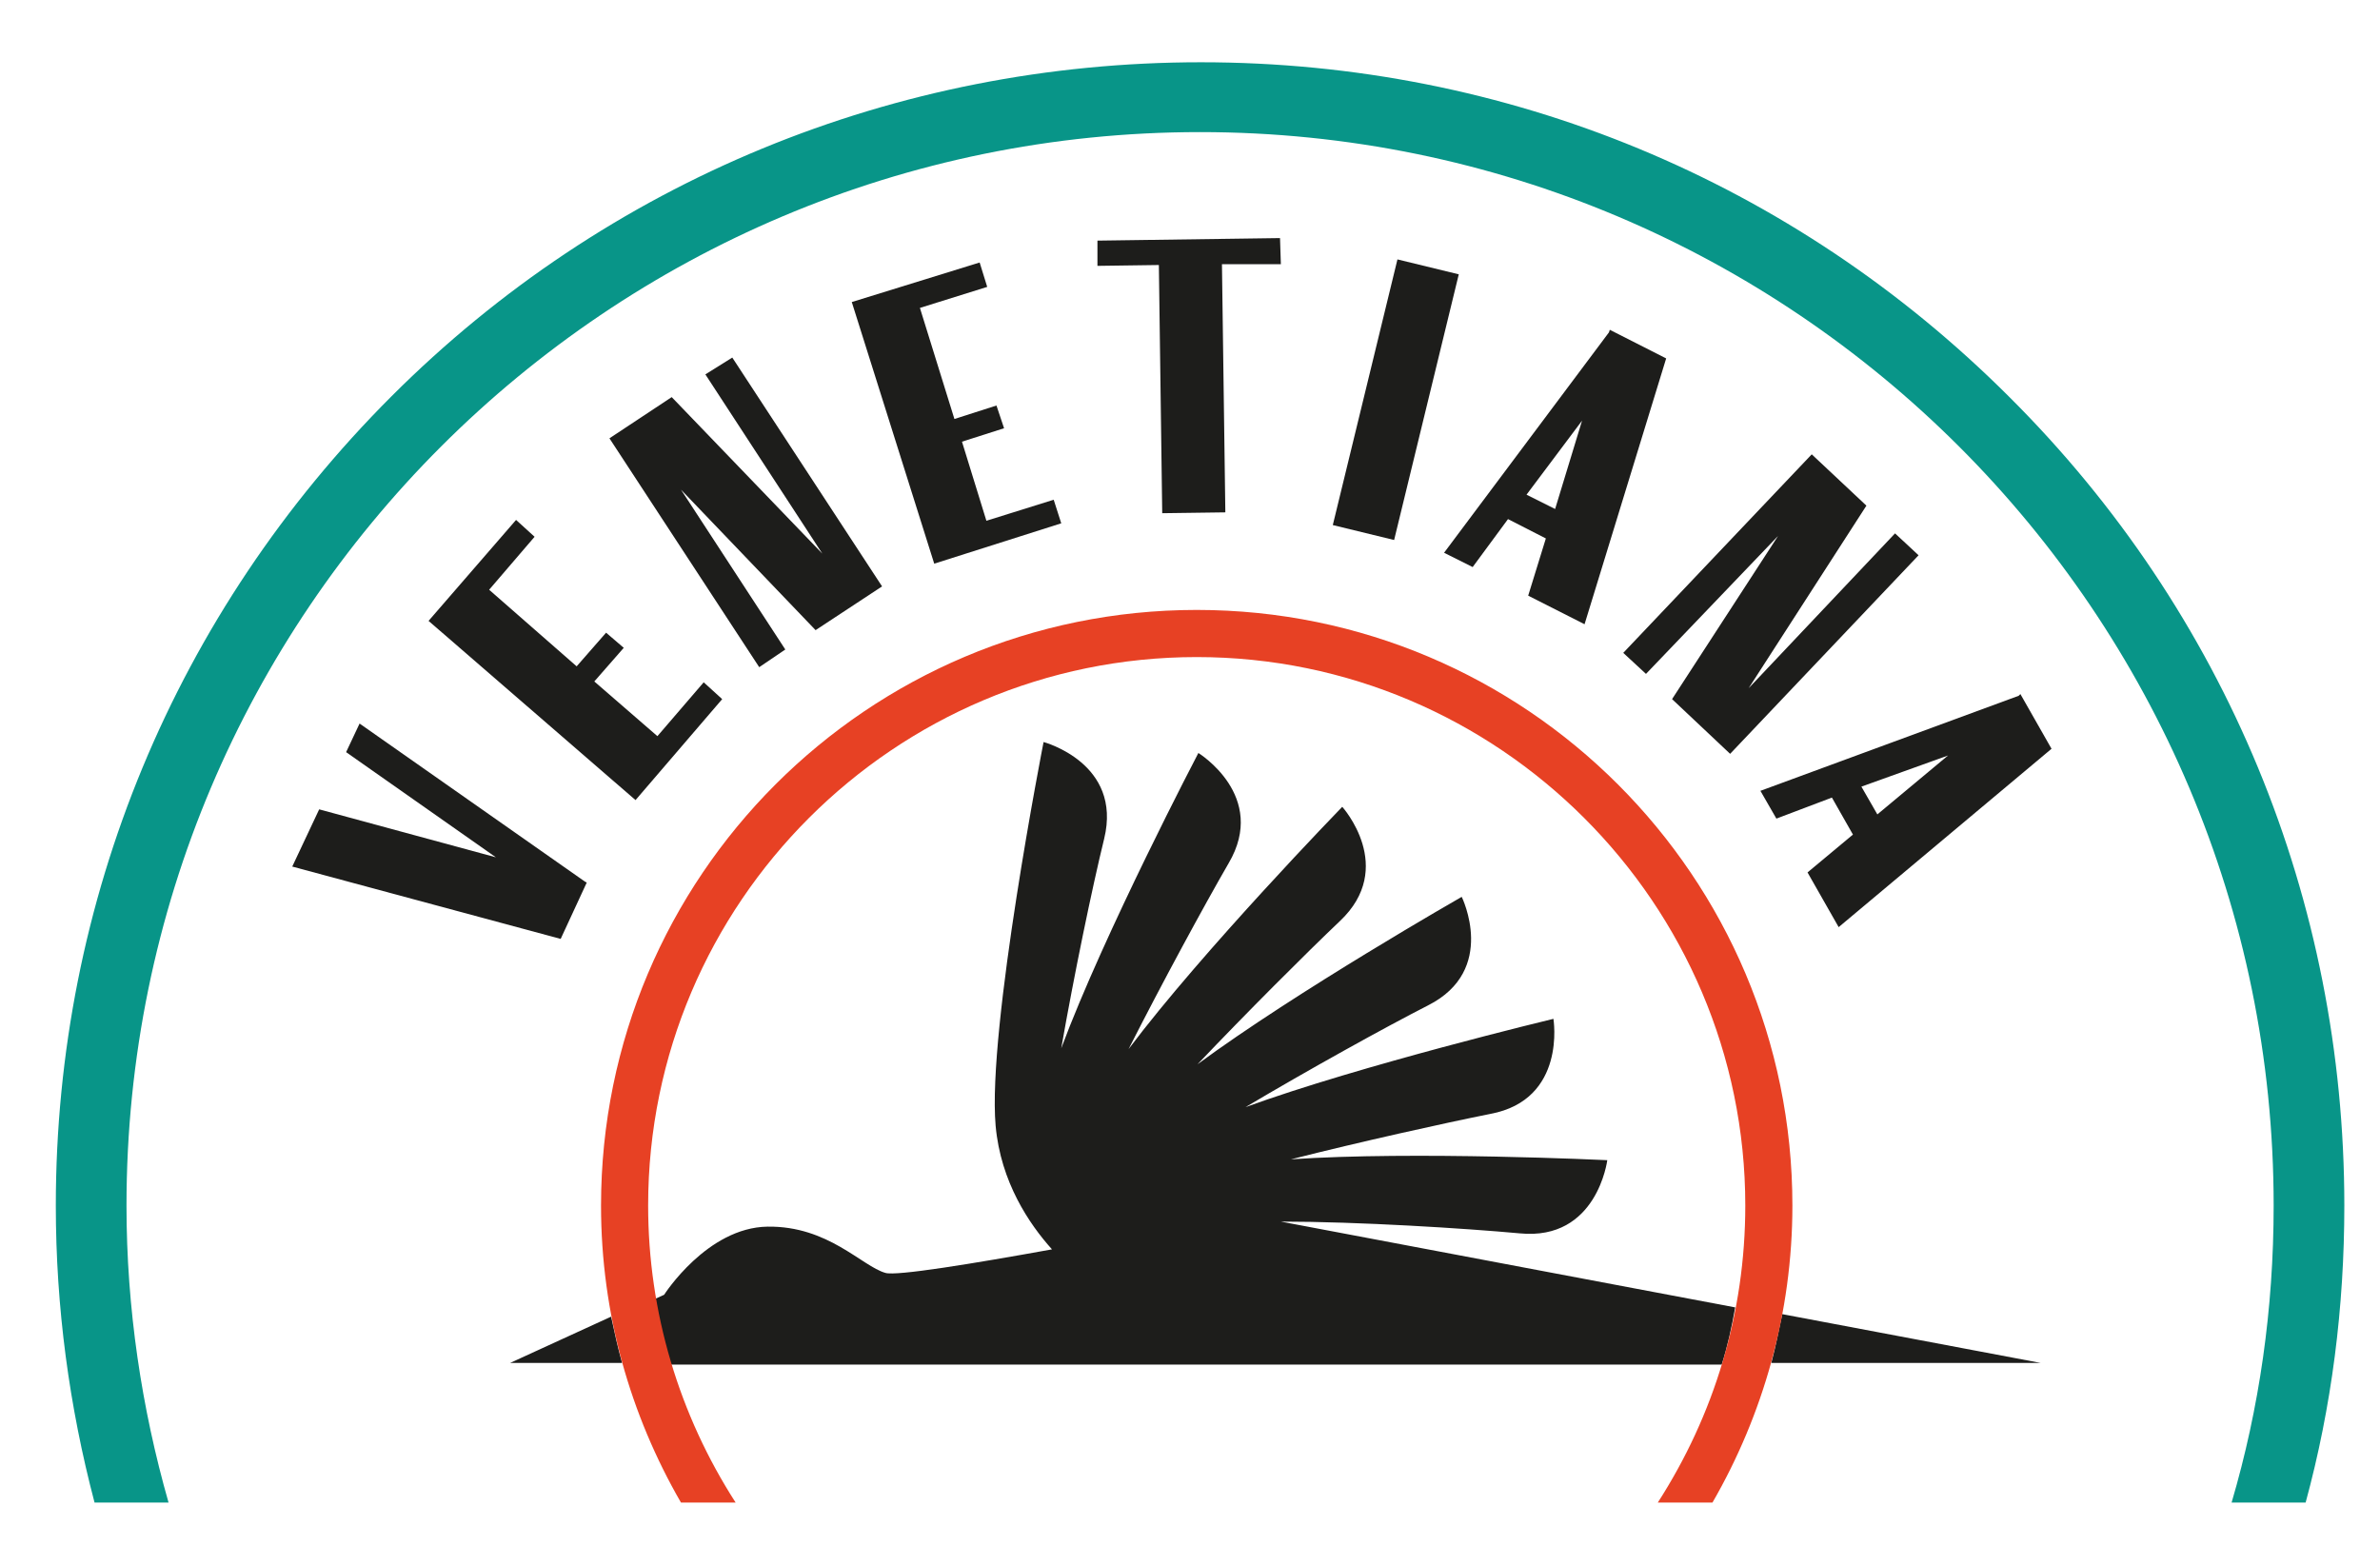 <svg width="73" height="48" viewBox="0 0 73 48" fill="none" xmlns="http://www.w3.org/2000/svg">
<path d="M5.17 46.09C4.345 43.2 3.88 40.129 3.88 36.981C3.88 18.787 18.641 4.052 36.809 4.052C54.977 4.052 69.738 18.787 69.738 36.981C69.738 40.155 69.299 43.2 68.448 46.09H70.719C71.519 43.148 71.906 40.103 71.906 36.981C71.906 27.613 68.267 18.787 61.635 12.181C55.003 5.548 46.203 1.91 36.835 1.91C27.467 1.91 18.616 5.548 12.009 12.155C5.377 18.787 1.712 27.613 1.712 36.981C1.712 40.103 2.125 43.148 2.9 46.09H5.17Z" fill="#089588"/>
<path d="M17.997 27.071L17.945 27.045L11.029 22.194L10.616 23.071L15.21 26.297L9.79 24.826L8.964 26.581L17.197 28.8L17.997 27.071ZM21.584 20.929L20.164 22.581L18.229 20.903L19.132 19.871L18.59 19.407L17.687 20.439L15.003 18.09L16.397 16.465L15.829 15.948L13.145 19.045L19.493 24.542L22.151 21.445L21.584 20.929ZM24.087 19.923L20.887 15.019L25.016 19.329L27.055 17.987L22.461 10.968L21.635 11.484L25.222 16.981L20.603 12.181L18.693 13.445L23.287 20.465L24.087 19.923ZM32.551 16.052L32.319 15.329L30.255 15.974L29.506 13.548L30.797 13.136L30.564 12.439L29.274 12.852L28.216 9.445L30.28 8.8L30.048 8.052L26.126 9.265L28.655 17.29L32.551 16.052ZM35.545 8.129L35.648 15.742L37.584 15.716L37.48 8.103H39.287L39.261 7.303L33.661 7.381V8.155L35.545 8.129Z" fill="#1D1D1B"/>
<path d="M40.88 16.106L42.863 7.957L44.744 8.415L42.761 16.564L40.88 16.106Z" fill="#1D1D1B"/>
<path d="M45.17 17.394L46.254 15.923L47.415 16.516L46.873 18.271L48.602 19.148L51.105 10.994L49.376 10.116L49.351 10.194L44.293 16.955L45.17 17.394ZM48.525 12.903L47.699 15.613L46.822 15.174L48.525 12.903ZM50.486 20.671L54.538 16.439L51.286 21.445L53.067 23.123L58.847 17.032L58.125 16.361L53.635 21.11L57.247 15.51L55.57 13.936L49.789 20.026L50.486 20.671ZM56.189 24.465L56.834 25.6L55.441 26.761L56.396 28.439L62.925 22.968L61.97 21.29L61.918 21.342L53.996 24.258L54.486 25.11L56.189 24.465ZM59.751 23.174L57.583 24.981L57.093 24.129L59.751 23.174ZM46.615 37.832C48.989 38.065 49.299 35.587 49.299 35.587C49.299 35.587 43.364 35.303 39.596 35.561C41.738 35.019 44.293 34.452 45.712 34.168C48.06 33.729 47.647 31.252 47.647 31.252C47.647 31.252 41.738 32.671 38.202 33.961C40.112 32.826 42.486 31.51 43.802 30.839C45.944 29.755 44.834 27.51 44.834 27.51C44.834 27.51 39.776 30.4 36.731 32.645C38.228 31.071 40.06 29.239 41.093 28.258C42.847 26.607 41.17 24.748 41.17 24.748C41.17 24.748 36.886 29.161 34.615 32.181C35.622 30.194 36.938 27.768 37.686 26.477C38.899 24.413 36.757 23.097 36.757 23.097C36.757 23.097 33.867 28.619 32.551 32.155C32.938 29.936 33.505 27.2 33.867 25.729C34.434 23.407 32.009 22.761 32.009 22.761C32.009 22.761 30.28 31.561 30.538 34.529C30.693 36.258 31.57 37.548 32.267 38.323C29.841 38.761 27.493 39.148 27.157 39.045C26.434 38.839 25.402 37.6 23.544 37.626C21.686 37.652 20.37 39.716 20.37 39.716L20.086 39.845C20.189 40.516 20.37 41.213 20.551 41.858H52.809C52.989 41.29 53.118 40.697 53.222 40.103L39.286 37.471C41.66 37.471 44.938 37.678 46.615 37.832ZM15.648 41.806H19.08C18.951 41.342 18.848 40.877 18.744 40.387L15.648 41.806ZM54.331 41.806H62.589L54.667 40.31C54.563 40.8 54.46 41.316 54.331 41.806Z" fill="#1D1D1B"/>
<path d="M22.564 46.09C20.835 43.406 19.88 40.258 19.88 36.98C19.88 27.69 27.442 20.155 36.706 20.155C45.971 20.155 53.532 27.716 53.532 36.98C53.532 40.284 52.577 43.406 50.848 46.09H52.525C54.074 43.406 54.977 40.284 54.977 36.98C54.977 26.89 46.796 18.709 36.706 18.709C26.616 18.709 18.435 26.89 18.435 36.98C18.435 40.309 19.338 43.406 20.887 46.09H22.564Z" fill="#E74124"/>
</svg>
